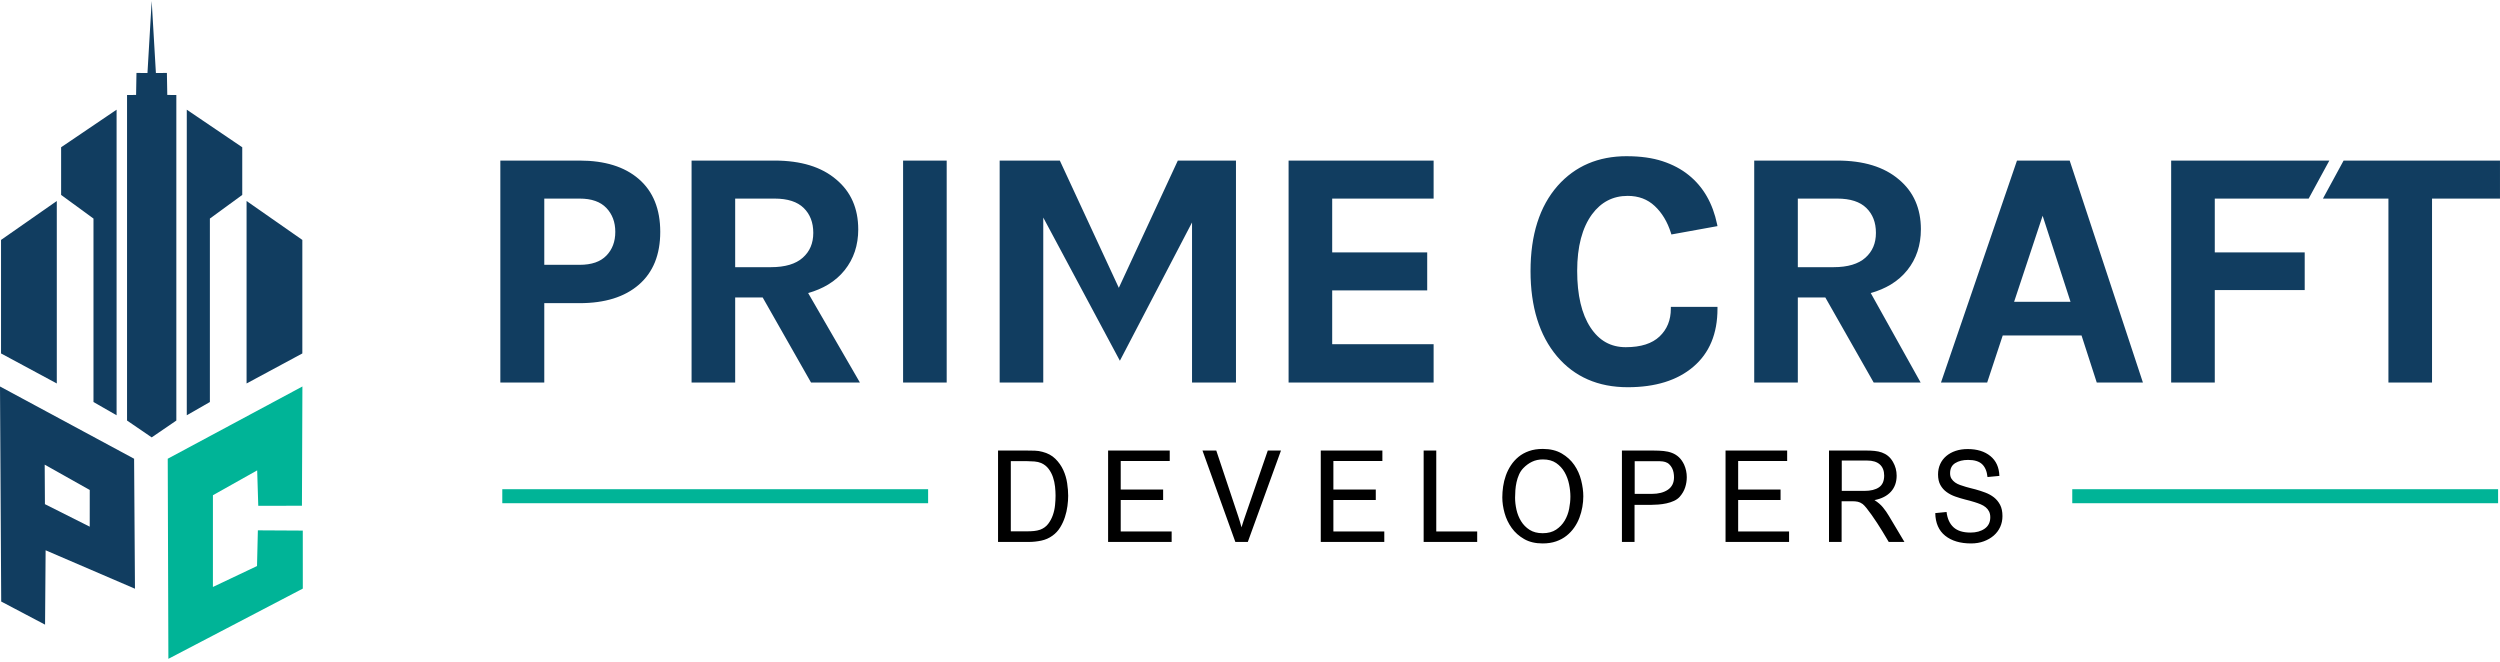 <svg width="170" height="45" viewBox="0 0 170 45" fill="none" xmlns="http://www.w3.org/2000/svg">
<path d="M39.414 10.919C40.269 10.919 41.031 11.024 41.701 11.231C42.375 11.44 42.955 11.755 43.439 12.174C43.926 12.595 44.291 13.107 44.534 13.709C44.776 14.307 44.897 14.993 44.897 15.768C44.897 16.542 44.776 17.228 44.535 17.827C44.291 18.428 43.926 18.94 43.44 19.361C42.473 20.197 41.131 20.615 39.414 20.615H37.011V26.012H34.023V10.919H39.414H39.414ZM39.414 18.008C39.822 18.008 40.178 17.955 40.482 17.85C40.781 17.746 41.031 17.59 41.232 17.383C41.434 17.175 41.586 16.937 41.687 16.669C41.789 16.4 41.84 16.099 41.84 15.767C41.84 15.435 41.789 15.133 41.687 14.863C41.586 14.593 41.433 14.351 41.231 14.139C41.03 13.929 40.78 13.77 40.481 13.665C40.177 13.557 39.821 13.504 39.414 13.504H37.011V18.007H39.414L39.414 18.008ZM58.361 15.596C58.361 16.134 58.283 16.635 58.13 17.099C57.975 17.562 57.744 17.987 57.436 18.372C57.127 18.758 56.752 19.085 56.311 19.351C55.913 19.591 55.461 19.783 54.954 19.928L58.474 26.012H55.15L51.862 20.227H49.992V26.012H47.027V10.919H52.67C54.463 10.919 55.862 11.349 56.866 12.207C57.364 12.623 57.738 13.115 57.987 13.682C58.236 14.247 58.36 14.885 58.36 15.596L58.361 15.596ZM52.418 18.168C52.904 18.168 53.329 18.113 53.692 18.005C54.05 17.898 54.348 17.738 54.587 17.525C54.826 17.313 55.005 17.067 55.124 16.787C55.244 16.506 55.303 16.189 55.303 15.836C55.303 15.481 55.249 15.163 55.139 14.881C55.031 14.601 54.868 14.354 54.652 14.142C54.436 13.931 54.164 13.772 53.838 13.666C53.507 13.558 53.117 13.504 52.67 13.504H49.992V18.168H52.418L52.418 18.168ZM61.536 10.919H64.375V26.011H61.41V10.919H61.536ZM72.102 10.992L76.08 19.572L80.092 10.919H84.046V26.011H81.058V15.126L76.152 24.531L70.942 14.794V26.011H67.977V10.919H72.068L72.102 10.992ZM87.751 10.919H97.486V13.504H90.589V17.162H97.05V19.746H90.589V23.404H97.486V26.011H87.624V10.919H87.751ZM110.617 10.622C111.549 10.622 112.359 10.735 113.047 10.96C113.39 11.072 113.712 11.208 114.009 11.365C114.307 11.523 114.582 11.704 114.834 11.908C115.328 12.306 115.737 12.785 116.059 13.344C116.38 13.901 116.615 14.536 116.763 15.25L116.789 15.376L113.656 15.944L113.623 15.839C113.503 15.46 113.351 15.117 113.167 14.812C112.983 14.507 112.767 14.238 112.519 14.007C112.275 13.778 112 13.607 111.696 13.492C111.391 13.378 111.054 13.32 110.685 13.32C110.184 13.32 109.732 13.424 109.329 13.632C108.925 13.84 108.568 14.154 108.257 14.573C107.922 15.032 107.671 15.58 107.502 16.219C107.333 16.861 107.248 17.595 107.248 18.419C107.248 19.244 107.324 19.978 107.475 20.62C107.624 21.257 107.849 21.804 108.147 22.26C108.442 22.711 108.79 23.05 109.189 23.274C109.588 23.497 110.04 23.609 110.548 23.609C111.064 23.609 111.515 23.547 111.9 23.424C112.28 23.302 112.598 23.12 112.852 22.878C113.107 22.635 113.298 22.357 113.425 22.044C113.553 21.73 113.617 21.379 113.617 20.991V20.865H116.789V20.991C116.789 21.838 116.653 22.591 116.38 23.249C116.106 23.909 115.695 24.473 115.146 24.94C114.601 25.405 113.954 25.753 113.208 25.985C112.466 26.215 111.625 26.331 110.686 26.331C109.68 26.331 108.776 26.156 107.974 25.805C107.171 25.455 106.471 24.929 105.876 24.228C105.275 23.513 104.825 22.672 104.525 21.703C104.226 20.738 104.076 19.646 104.076 18.43C104.076 17.199 104.23 16.1 104.537 15.134C104.845 14.164 105.308 13.33 105.924 12.63C106.519 11.961 107.208 11.458 107.992 11.123C108.774 10.789 109.649 10.621 110.616 10.621L110.617 10.622ZM130.62 15.595C130.62 16.134 130.543 16.635 130.389 17.098C130.236 17.562 130.004 17.987 129.696 18.372C129.387 18.758 129.012 19.084 128.571 19.351C128.172 19.591 127.719 19.784 127.211 19.928L130.603 26.011H127.41L124.122 20.227H122.252V26.011H119.287V10.919H124.931C126.724 10.919 128.122 11.348 129.127 12.207C129.625 12.623 129.999 13.115 130.248 13.682C130.496 14.247 130.621 14.885 130.621 15.596L130.62 15.595ZM124.678 18.168C125.164 18.168 125.589 18.113 125.952 18.004C126.31 17.897 126.608 17.738 126.847 17.525C127.086 17.313 127.265 17.066 127.384 16.787C127.504 16.506 127.563 16.189 127.563 15.835C127.563 15.481 127.509 15.162 127.399 14.88C127.291 14.601 127.129 14.355 126.911 14.142C126.696 13.931 126.425 13.772 126.098 13.666C125.767 13.558 125.377 13.504 124.93 13.504H122.252V18.168H124.678L124.678 18.168ZM137.245 10.919H140.738C142.4 15.949 144.059 20.98 145.718 26.011H142.579L141.544 22.81H136.186L135.128 26.011H131.987C133.71 20.981 135.438 15.951 137.155 10.919H137.245ZM136.959 20.523H140.796L138.899 14.672L136.959 20.523ZM147.765 10.919H158.395L156.989 13.504H150.605V17.161H156.72V19.723H150.605V26.011H147.639V10.919H147.765ZM159.44 10.919H169.999V13.504H165.378V26.011H162.413V13.504H157.96L159.365 10.919H159.44Z" fill="#113D60"/>
<path fill-rule="evenodd" clip-rule="evenodd" d="M14.479 33.675L17.488 31.985L17.562 34.396L20.532 34.39L20.564 26.281L11.406 31.194L11.45 44.8L20.591 40.024L20.589 36.08L17.535 36.063L17.477 38.491L14.478 39.914L14.479 33.675Z" fill="#00B497"/>
<path fill-rule="evenodd" clip-rule="evenodd" d="M3.055 34.283L3.039 31.597L6.103 33.319L6.101 35.814L3.055 34.283V34.283ZM3.102 37.419L9.178 40.033L9.119 31.194L0 26.281L0.082 40.904L3.064 42.476L3.102 37.419Z" fill="#113D60"/>
<path fill-rule="evenodd" clip-rule="evenodd" d="M3.862 13.668L0.07 16.315V24.034L3.862 26.076V13.668V13.668ZM10.315 0.07L10.601 4.963L11.349 4.961L11.375 6.456L11.991 6.461V28.597L10.315 29.742L8.639 28.597V6.461L9.254 6.456L9.28 4.961L10.028 4.963L10.315 0.07ZM12.701 7.459L16.473 10.014V13.255L14.272 14.862V27.337L12.701 28.238V7.459V7.459ZM16.767 13.668L20.559 16.315V24.034L16.767 26.076V13.668V13.668ZM7.928 7.459L4.156 10.014V13.255L6.357 14.862V27.337L7.928 28.238V7.459V7.459Z" fill="#113D60"/>
<path d="M71.568 36.427C71.781 36.275 71.956 36.086 72.092 35.863C72.229 35.639 72.337 35.405 72.416 35.158C72.497 34.912 72.553 34.663 72.586 34.411C72.62 34.159 72.636 33.926 72.636 33.711C72.636 33.45 72.613 33.165 72.566 32.854C72.52 32.542 72.432 32.245 72.302 31.962C72.172 31.679 71.993 31.425 71.763 31.198C71.534 30.972 71.24 30.813 70.881 30.723C70.721 30.678 70.551 30.652 70.371 30.646C70.192 30.64 70.023 30.638 69.863 30.638H67.867V36.852H69.962C70.242 36.852 70.523 36.822 70.805 36.763C71.088 36.703 71.343 36.591 71.568 36.427ZM70.8 31.486C71.007 31.577 71.174 31.709 71.304 31.881C71.434 32.054 71.534 32.244 71.603 32.45C71.673 32.657 71.719 32.87 71.743 33.091C71.766 33.312 71.778 33.515 71.778 33.702C71.778 33.9 71.766 34.117 71.743 34.352C71.72 34.586 71.67 34.813 71.593 35.031C71.516 35.249 71.41 35.447 71.274 35.625C71.138 35.803 70.956 35.935 70.73 36.02C70.597 36.065 70.457 36.095 70.311 36.109C70.165 36.123 70.019 36.13 69.872 36.13H68.735V31.359H69.852C70.005 31.359 70.168 31.366 70.341 31.38C70.514 31.394 70.667 31.43 70.8 31.486V31.486ZM75.351 36.852H79.672V36.139H76.209V33.999H79.093V33.286H76.209V31.35H79.542V30.637H75.351V36.851V36.852ZM84.851 36.852L87.106 30.638H86.209L84.672 35.095C84.626 35.225 84.582 35.352 84.542 35.477C84.502 35.601 84.463 35.729 84.422 35.859C84.389 35.734 84.354 35.61 84.318 35.485C84.281 35.361 84.243 35.239 84.203 35.12L82.707 30.638H81.769L84.004 36.852H84.852L84.851 36.852ZM89.812 36.852H94.132V36.139H90.67V33.999H93.553V33.286H90.67V31.35H94.002V30.637H89.812V36.851V36.852ZM96.808 36.852H100.449V36.139H97.666V30.637H96.808V36.852V36.852ZM104.901 36.954C105.241 36.954 105.545 36.907 105.814 36.814C106.083 36.72 106.32 36.593 106.522 36.431C106.725 36.27 106.9 36.085 107.046 35.875C107.193 35.666 107.31 35.443 107.4 35.205C107.49 34.967 107.557 34.724 107.6 34.475C107.643 34.226 107.665 33.985 107.665 33.753C107.665 33.408 107.616 33.044 107.52 32.662C107.424 32.28 107.267 31.932 107.051 31.618C106.835 31.304 106.551 31.044 106.198 30.837C105.845 30.631 105.416 30.527 104.911 30.527C104.558 30.527 104.246 30.575 103.973 30.672C103.7 30.768 103.462 30.899 103.26 31.066C103.057 31.233 102.884 31.426 102.741 31.643C102.598 31.861 102.483 32.092 102.397 32.335C102.31 32.579 102.249 32.828 102.212 33.082C102.176 33.337 102.157 33.583 102.157 33.821C102.157 34.166 102.209 34.523 102.312 34.891C102.415 35.259 102.576 35.595 102.796 35.901C103.015 36.207 103.298 36.458 103.644 36.656C103.99 36.855 104.408 36.954 104.901 36.954H104.901ZM104.921 31.241C105.28 31.241 105.58 31.323 105.819 31.486C106.058 31.651 106.25 31.859 106.393 32.111C106.536 32.362 106.637 32.636 106.697 32.93C106.757 33.224 106.787 33.501 106.787 33.762C106.787 34.028 106.759 34.306 106.702 34.598C106.645 34.889 106.544 35.158 106.398 35.405C106.251 35.651 106.057 35.855 105.814 36.016C105.571 36.177 105.267 36.258 104.901 36.258C104.549 36.258 104.253 36.181 104.013 36.029C103.774 35.876 103.581 35.68 103.435 35.443C103.288 35.205 103.184 34.945 103.12 34.662C103.057 34.379 103.025 34.107 103.025 33.847C103.025 33.688 103.032 33.517 103.045 33.333C103.058 33.149 103.085 32.967 103.125 32.786C103.165 32.605 103.222 32.432 103.295 32.268C103.368 32.104 103.464 31.959 103.584 31.835C103.757 31.654 103.953 31.509 104.172 31.402C104.392 31.294 104.641 31.241 104.921 31.241H104.921ZM114.222 33.779C114.395 33.581 114.518 33.368 114.591 33.142C114.664 32.916 114.701 32.684 114.701 32.446C114.701 32.152 114.641 31.869 114.521 31.597C114.421 31.387 114.303 31.219 114.167 31.092C114.031 30.965 113.875 30.867 113.698 30.799C113.522 30.731 113.331 30.688 113.124 30.668C112.918 30.648 112.699 30.638 112.466 30.638H110.291V36.852H111.149V34.331H112.267C112.413 34.331 112.579 34.323 112.765 34.309C112.952 34.295 113.136 34.268 113.319 34.229C113.502 34.189 113.673 34.133 113.833 34.059C113.992 33.985 114.122 33.892 114.222 33.779H114.222ZM113.224 31.41C113.337 31.444 113.432 31.498 113.508 31.572C113.585 31.645 113.648 31.73 113.698 31.826C113.748 31.923 113.783 32.026 113.803 32.136C113.823 32.246 113.833 32.353 113.833 32.455C113.833 32.828 113.695 33.11 113.419 33.3C113.143 33.489 112.775 33.584 112.316 33.584H111.159V31.36H112.546C112.639 31.36 112.752 31.361 112.885 31.364C113.018 31.367 113.131 31.382 113.224 31.411V31.41ZM117.337 36.852H121.657V36.139H118.195V33.999H121.078V33.286H118.195V31.35H121.527V30.637H117.337V36.851V36.852ZM128.433 36.852H129.501L128.453 35.095C128.327 34.88 128.189 34.681 128.039 34.5C127.89 34.319 127.698 34.155 127.465 34.008C127.951 33.912 128.323 33.721 128.583 33.435C128.842 33.149 128.972 32.785 128.972 32.344C128.972 32.01 128.889 31.699 128.722 31.41C128.623 31.24 128.51 31.104 128.383 31.002C128.257 30.901 128.117 30.823 127.964 30.769C127.811 30.715 127.648 30.68 127.475 30.663C127.302 30.646 127.116 30.637 126.917 30.637H124.372V36.851H125.23V34.084H125.929C126.088 34.084 126.222 34.095 126.328 34.118C126.434 34.14 126.544 34.191 126.657 34.271C126.73 34.327 126.82 34.422 126.927 34.555C127.033 34.688 127.148 34.841 127.271 35.014C127.394 35.186 127.519 35.37 127.645 35.565C127.771 35.761 127.888 35.944 127.994 36.117C128.101 36.289 128.192 36.442 128.269 36.575C128.345 36.708 128.4 36.8 128.433 36.851V36.852ZM126.967 31.317C127.346 31.317 127.633 31.406 127.83 31.584C128.026 31.763 128.124 32.013 128.124 32.336C128.124 32.709 128.006 32.977 127.77 33.138C127.534 33.299 127.206 33.38 126.787 33.38H125.24V31.317H126.967ZM134.032 36.954C134.351 36.954 134.641 36.906 134.9 36.809C135.159 36.713 135.384 36.583 135.574 36.419C135.763 36.255 135.909 36.059 136.013 35.833C136.116 35.607 136.167 35.361 136.167 35.095C136.167 34.789 136.114 34.535 136.008 34.331C135.901 34.127 135.761 33.957 135.589 33.821C135.416 33.686 135.219 33.577 135 33.495C134.781 33.413 134.558 33.34 134.332 33.278C134.218 33.25 134.107 33.221 133.997 33.193C133.888 33.165 133.783 33.136 133.683 33.108C133.55 33.069 133.419 33.026 133.289 32.981C133.159 32.936 133.045 32.878 132.945 32.807C132.845 32.736 132.764 32.651 132.701 32.552C132.637 32.453 132.606 32.33 132.606 32.183C132.606 31.866 132.722 31.636 132.955 31.491C133.188 31.347 133.48 31.274 133.833 31.274C134.259 31.274 134.575 31.37 134.781 31.563C134.987 31.756 135.11 32.047 135.15 32.438L135.958 32.361C135.938 31.778 135.734 31.328 135.344 31.011C134.955 30.695 134.441 30.536 133.803 30.536C133.503 30.536 133.231 30.577 132.984 30.659C132.738 30.741 132.525 30.859 132.346 31.011C132.166 31.164 132.028 31.347 131.932 31.559C131.836 31.771 131.787 32.005 131.787 32.259C131.787 32.548 131.84 32.788 131.947 32.981C132.053 33.173 132.194 33.333 132.371 33.46C132.547 33.588 132.745 33.69 132.964 33.766C133.184 33.843 133.403 33.909 133.623 33.966C133.736 33.994 133.845 34.022 133.952 34.05C134.058 34.079 134.165 34.11 134.271 34.144C134.418 34.189 134.556 34.239 134.685 34.292C134.815 34.346 134.928 34.413 135.025 34.492C135.121 34.571 135.198 34.666 135.254 34.776C135.31 34.887 135.339 35.018 135.339 35.171C135.339 35.511 135.212 35.77 134.959 35.948C134.707 36.126 134.384 36.215 133.992 36.215C133.486 36.215 133.102 36.095 132.84 35.855C132.577 35.614 132.419 35.267 132.366 34.815L131.598 34.891C131.611 35.565 131.835 36.077 132.271 36.428C132.707 36.778 133.294 36.954 134.032 36.954L134.032 36.954Z" fill="black"/>
<path fill-rule="evenodd" clip-rule="evenodd" d="M63.112 33.266H34.156V34.219H63.112V33.266Z" fill="#00B497"/>
<path d="M169.87 33.266H140.914V34.219H169.87V33.266Z" fill="#00B497"/>
</svg>
